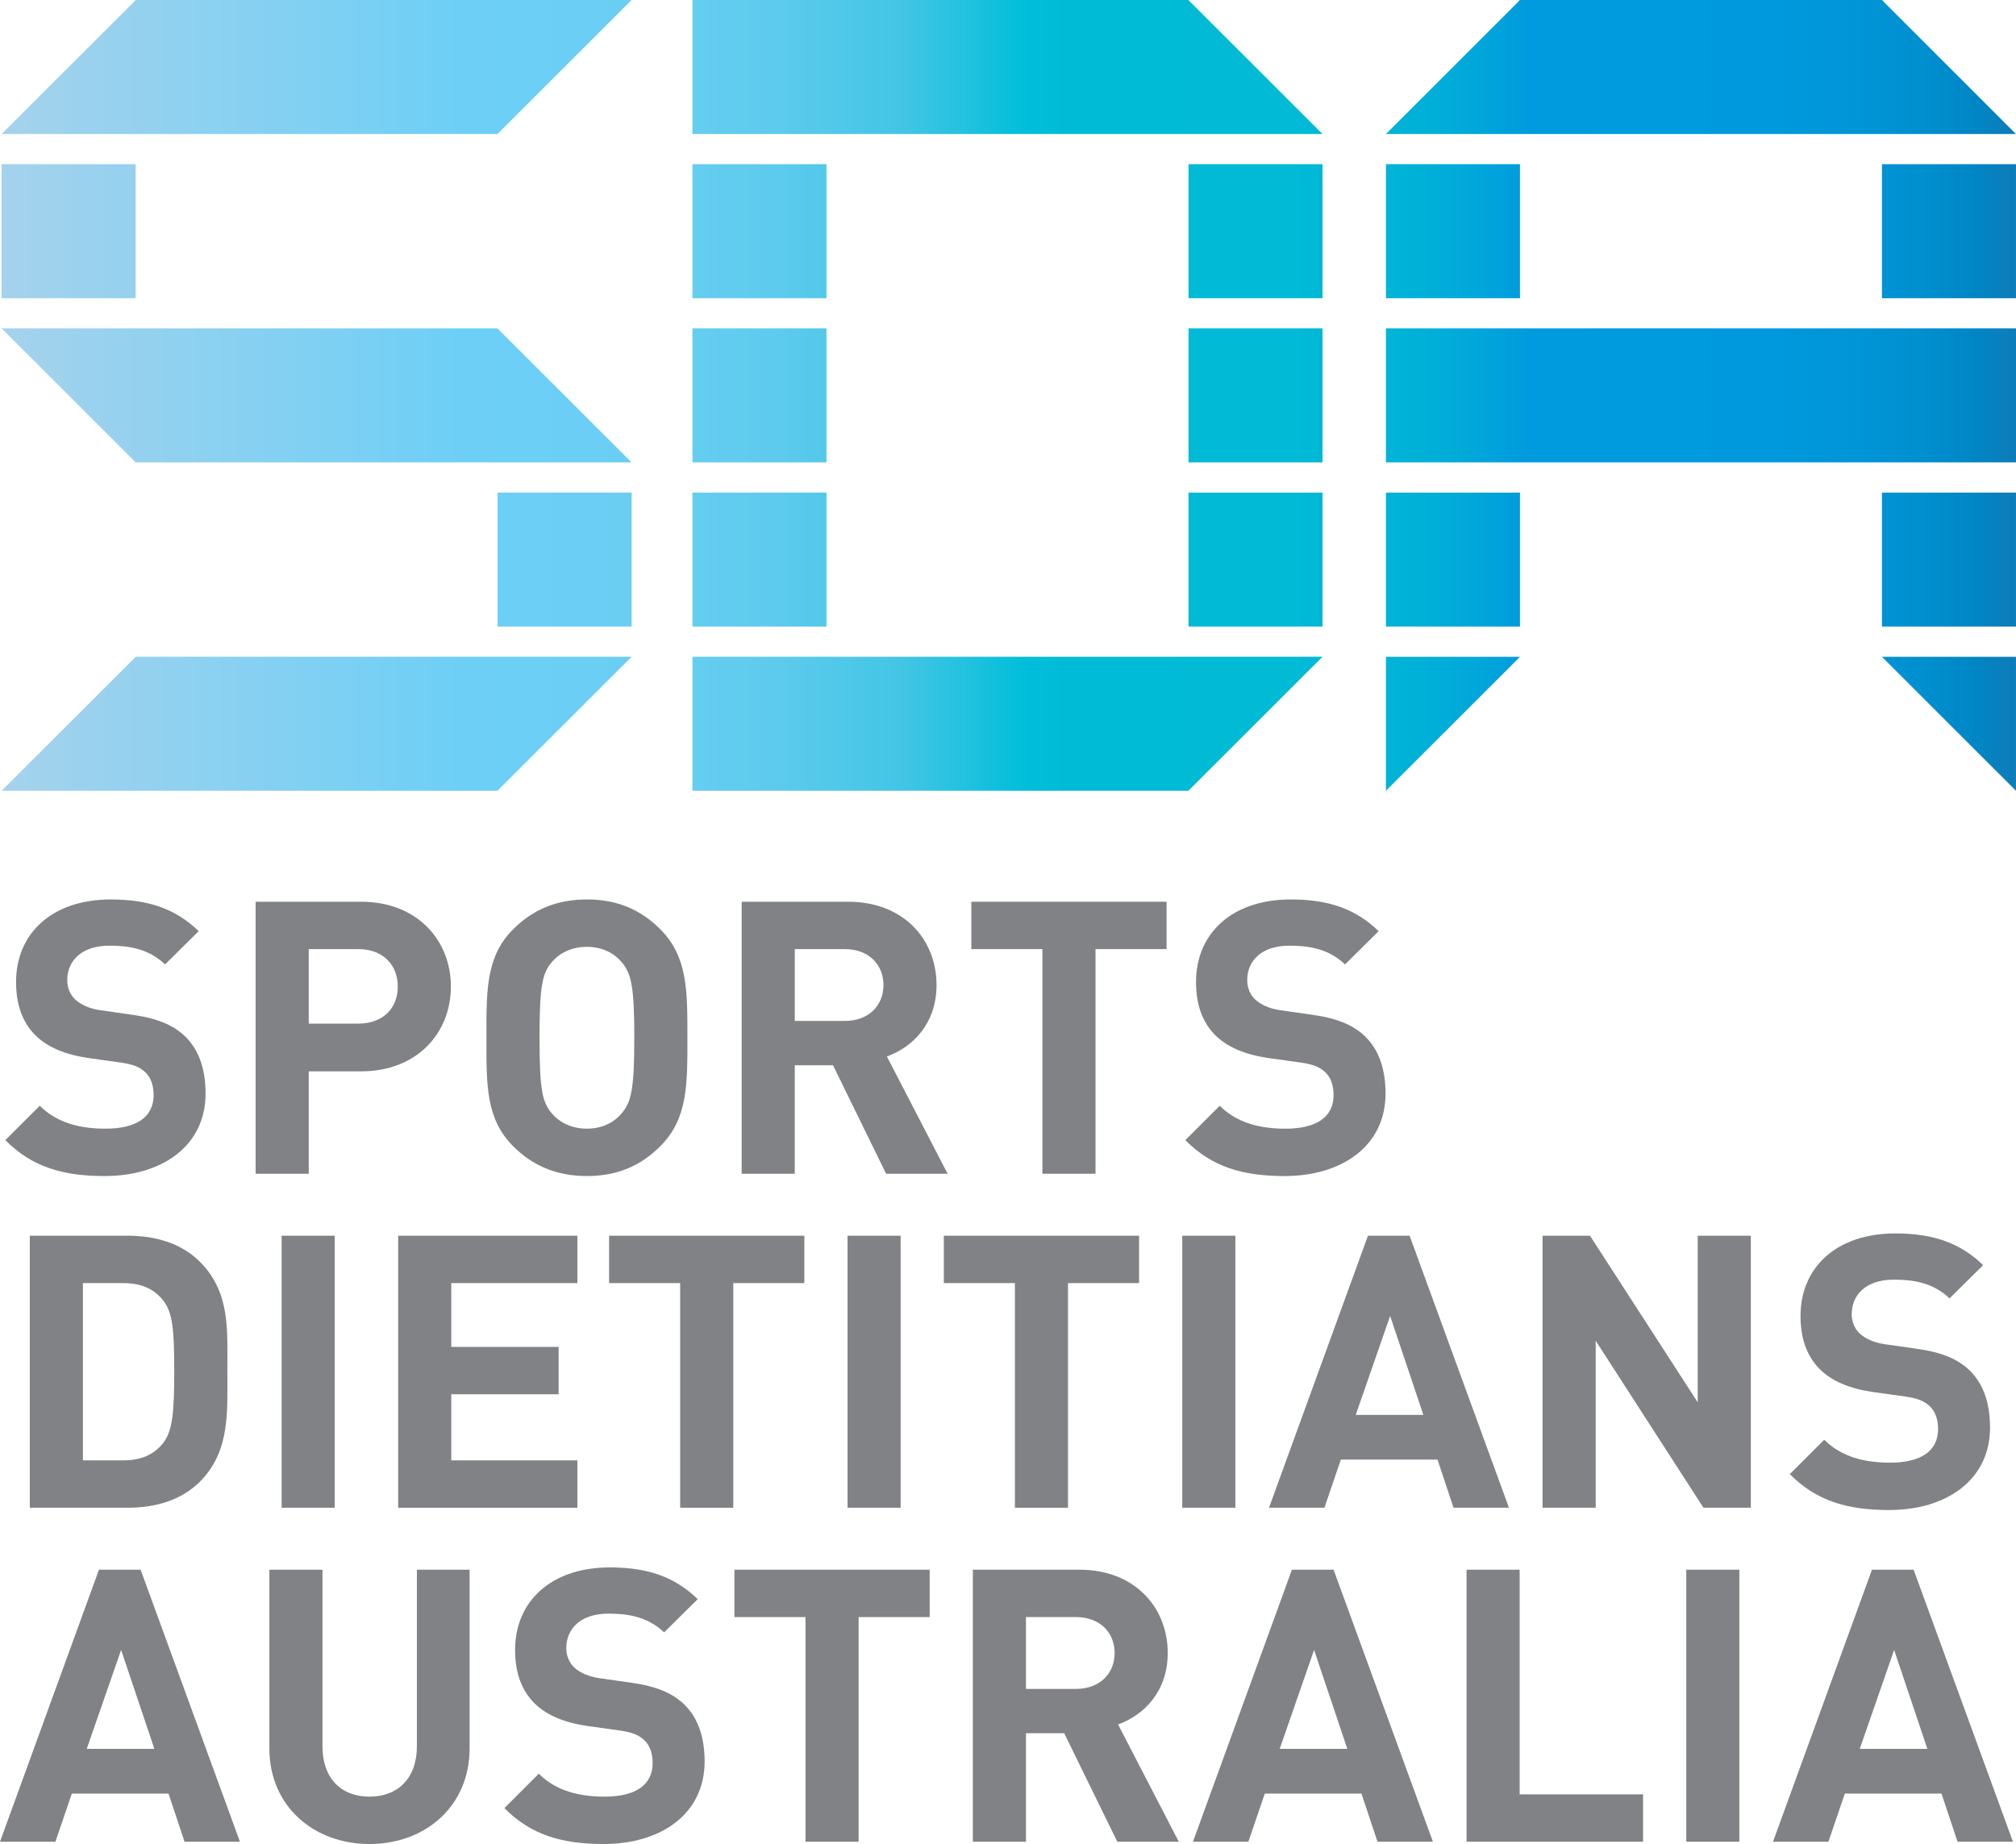 
<svg version="1.1" id="Layer_1" xmlns="http://www.w3.org/2000/svg" xmlns:xlink="http://www.w3.org/1999/xlink" x="0px" y="0px"
	 viewBox="173.924 0 612.151 560" enable-background="new 173.924 0 612.151 560" xml:space="preserve">
	<g>
		<defs>
			<path id="SVGID_1_" d="M594.756,199.46v40.688l40.71-40.688H594.756z M745.367,199.46
				l40.702,40.688v-40.688H745.367z M215.162,199.453l-40.752,40.695h150.553l40.752-40.695
				H215.162z M384.183,199.453v40.695h150.589l40.738-40.695H384.183z M534.807,190.29h40.703
				V149.595h-40.703V190.29z M325.012,190.29h40.703v-40.703H325.012v40.703H325.012z
				 M384.183,190.29h40.703v-40.703H384.183V190.29z M594.756,190.29h40.703v-40.703h-40.703
				V190.29z M745.367,190.29h40.703v-40.703h-40.703V190.29z M174.409,99.723l40.752,40.703
				h150.553L324.962,99.723H174.409z M384.183,140.425h40.703V99.723H384.183V140.425z
				 M534.807,140.425h40.703V99.723h-40.703V140.425z M594.756,140.425h191.319V99.723H594.756
				V140.425z M174.409,90.56h40.703V49.858h-40.703V90.56z M384.183,90.56h40.703V49.858
				H384.183V90.56z M534.807,90.56h40.703V49.858h-40.703V90.56z M594.756,90.56h40.703
				V49.858h-40.703V90.56z M745.367,90.56h40.703V49.858h-40.703V90.56z M215.162,0
				l-40.752,40.703h150.553L365.715,0H215.162z M384.183,0v40.703h191.326L534.771,0H384.183z
				 M635.416,0l-0.465,0.472v0.05l-40.195,40.181h191.312L745.874,0.515V0.479L745.402,0H635.416z"
				/>
		</defs>
		<clipPath id="SVGID_2_">
			<use xlink:href="#SVGID_1_"  overflow="visible"/>
		</clipPath>

		<linearGradient id="SVGID_7_" x1="0%" y1="0%" x2="100%" y2="0%">
            <stop  offset="0%" style="stop-color:#A6D2EC"/>
            <stop  offset="23.312%" style="stop-color:#6DCFF6"/>
            <stop  offset="31.679%" style="stop-color:#6ACEF3"/>
            <stop  offset="38.552%" style="stop-color:#5DCBED"/>
            <stop  offset="44.894%" style="stop-color:#42C5E5"/>
            <stop  offset="50.886%" style="stop-color:#00BEDA"/>
            <stop  offset="52.76%" style="stop-color:#00BBD6"/>
            <stop  offset="63.936%" style="stop-color:#00BAD6"/>
            <stop  offset="67.961%" style="stop-color:#00B5D6"/>
            <stop  offset="70.831%" style="stop-color:#00AFD8"/>
            <stop  offset="73.145%" style="stop-color:#00A6DA"/>
            <stop  offset="75.109%" style="stop-color:#009DDD"/>
            <stop  offset="75.461%" style="stop-color:#009BDF"/>
            <stop  offset="87.542%" style="stop-color:#0099DD"/>
            <stop  offset="91.893%" style="stop-color:#0095D7"/>
            <stop  offset="94.995%" style="stop-color:#008FCF"/>
            <stop  offset="97.497%" style="stop-color:#0086C5"/>
            <stop  offset="99.62%" style="stop-color:#0F7BB8"/>
            <stop  offset="100%" style="stop-color:#2178B5"/>
        </linearGradient>
		<rect x="174.409" y="-0" clip-path="url(#SVGID_2_)" fill="url(#SVGID_7_)" width="611.666" height="240.148"/>
	</g>

<path fill="#808285" d="M205.714,357.149c-12.529,0-22.042-2.673-30.168-10.906l10.449-10.442
	c5.217,5.225,12.293,6.962,19.955,6.962c9.513,0,14.616-3.595,14.616-10.206
	c0-2.902-0.807-5.339-2.551-6.961c-1.629-1.508-3.481-2.323-7.311-2.902l-9.978-1.394
	c-7.076-1.043-12.3-3.252-16.009-6.847c-3.945-3.945-5.918-9.284-5.918-16.245
	c0-14.737,10.906-25.058,28.774-25.058c11.371,0,19.605,2.787,26.68,9.627l-10.206,10.099
	c-5.224-4.989-11.485-5.689-16.939-5.689c-8.584,0-12.764,4.76-12.764,10.442
	c0,2.087,0.7,4.295,2.437,5.917c1.622,1.508,4.288,2.787,7.661,3.252l9.742,1.387
	c7.54,1.05,12.3,3.137,15.78,6.382c4.41,4.181,6.382,10.213,6.382,17.517
	C236.346,348.1,223.002,357.149,205.714,357.149"/>
<path fill="#808285" d="M283.57,325.354h-15.895v31.097h-16.131v-82.606h32.026
	c17.053,0,27.266,11.714,27.266,25.758C310.836,313.64,300.623,325.354,283.57,325.354
	 M282.755,288.232h-15.081v22.621h15.081c7.311,0,11.95-4.524,11.95-11.25
	C294.705,292.877,290.066,288.232,282.755,288.232"/>
<path fill="#808285" d="M374.415,348.099c-5.803,5.803-12.879,9.048-22.277,9.048
	s-16.589-3.245-22.392-9.048c-8.348-8.355-8.119-18.682-8.119-32.955
	c0-14.266-0.229-24.593,8.119-32.948c5.803-5.803,12.993-9.048,22.392-9.048
	c9.398,0,16.474,3.245,22.277,9.048c8.355,8.355,8.24,18.682,8.24,32.948
	C382.656,329.417,382.77,339.744,374.415,348.099 M362.466,291.944
	c-2.323-2.673-5.918-4.409-10.328-4.409c-4.403,0-8.119,1.737-10.442,4.409
	c-3.131,3.481-3.945,7.312-3.945,23.2c0,15.895,0.814,19.726,3.945,23.207
	c2.322,2.673,6.039,4.41,10.442,4.41c4.41,0,8.005-1.737,10.328-4.41
	c3.13-3.481,4.059-7.311,4.059-23.207C366.525,299.256,365.596,295.425,362.466,291.944"/>
<path fill="#808285" d="M442.993,356.451l-16.131-32.948h-11.607v32.948h-16.124v-82.606h32.369
	c16.824,0,26.801,11.485,26.801,25.293c0,11.6-7.076,18.797-15.081,21.699l18.446,35.614
	H442.993z M430.458,288.232h-15.202v21.813h15.202c7.076,0,11.721-4.524,11.721-10.906
	C442.178,292.756,437.533,288.232,430.458,288.232"/>
<polygon fill="#808285" points="506.573,288.232 506.573,356.451 490.449,356.451 490.449,288.232 
	468.865,288.232 468.865,273.845 528.15,273.845 528.15,288.232 "/>
<path fill="#808285" d="M564.006,357.149c-12.529,0-22.042-2.673-30.161-10.906l10.442-10.442
	c5.217,5.225,12.293,6.962,19.955,6.962c9.513,0,14.616-3.595,14.616-10.206
	c0-2.902-0.814-5.339-2.551-6.961c-1.629-1.508-3.481-2.323-7.311-2.902l-9.978-1.394
	c-7.075-1.043-12.3-3.252-16.009-6.847c-3.945-3.945-5.918-9.284-5.918-16.245
	c0-14.737,10.906-25.058,28.774-25.058c11.371,0,19.605,2.787,26.68,9.627l-10.206,10.099
	c-5.224-4.989-11.485-5.689-16.939-5.689c-8.584,0-12.764,4.76-12.764,10.442
	c0,2.087,0.7,4.295,2.437,5.917c1.622,1.508,4.295,2.787,7.661,3.252l9.742,1.387
	c7.54,1.05,12.3,3.137,15.78,6.382c4.41,4.181,6.382,10.213,6.382,17.517
	C594.638,348.1,581.294,357.149,564.006,357.149"/>
<path fill="#808285" d="M234.605,449.987c-5.453,5.453-13.229,7.89-21.813,7.89h-29.818v-82.606
	h29.818c8.584,0,16.36,2.437,21.813,7.89c9.277,9.277,8.355,20.648,8.355,33.063
	S243.882,440.703,234.605,449.987 M223.349,394.762c-2.787-3.366-6.497-5.103-12.065-5.103
	H199.099v53.832h12.185c5.567,0,9.277-1.744,12.065-5.103
	c3.016-3.716,3.481-9.634,3.481-22.163C226.829,403.696,226.365,398.471,223.349,394.762"/>
<rect x="259.438" y="375.271" fill="#808285" width="16.124" height="82.606"/>
<polygon fill="#808285" points="294.824,457.877 294.824,375.271 349.241,375.271 349.241,389.658 
	310.947,389.658 310.947,409.034 343.552,409.034 343.552,423.421 310.947,423.421 
	310.947,443.49 349.241,443.49 349.241,457.877 "/>
<polygon fill="#808285" points="396.58,389.658 396.58,457.877 380.456,457.877 380.456,389.658 
	358.872,389.658 358.872,375.271 418.157,375.271 418.157,389.658 "/>
<rect x="431.275" y="375.271" fill="#808285" width="16.124" height="82.606"/>
<polygon fill="#808285" points="498.22,389.658 498.22,457.877 482.096,457.877 482.096,389.658 
	460.512,389.658 460.512,375.271 519.797,375.271 519.797,389.658 "/>
<rect x="532.913" y="375.271" fill="#808285" width="16.124" height="82.606"/>
<path fill="#808285" d="M615.286,457.877l-4.867-14.616h-29.353l-4.989,14.616H559.253l30.047-82.606
	h12.65l30.161,82.606H615.286z M596.032,399.635l-10.442,30.047h20.534L596.032,399.635z"/>
<polygon fill="#808285" points="691.172,457.877 658.452,407.176 658.452,457.877 642.321,457.877 
	642.321,375.271 656.715,375.271 689.428,425.851 689.428,375.271 705.558,375.271 
	705.558,457.877 "/>
<path fill="#808285" d="M747.562,458.574c-12.529,0-22.042-2.673-30.161-10.906l10.442-10.442
	c5.217,5.225,12.293,6.962,19.955,6.962c9.513,0,14.616-3.595,14.616-10.206
	c0-2.902-0.814-5.339-2.551-6.961c-1.629-1.508-3.481-2.323-7.311-2.902l-9.978-1.394
	c-7.075-1.043-12.3-3.252-16.009-6.847c-3.945-3.945-5.918-9.284-5.918-16.245
	c0-14.73,10.906-25.058,28.774-25.058c11.371,0,19.605,2.787,26.68,9.627l-10.206,10.099
	c-5.224-4.989-11.485-5.689-16.939-5.689c-8.583,0-12.764,4.76-12.764,10.442
	c0,2.087,0.7,4.295,2.437,5.917c1.622,1.508,4.295,2.787,7.661,3.252l9.742,1.387
	c7.54,1.05,12.3,3.137,15.78,6.382c4.41,4.181,6.382,10.213,6.382,17.517
	C778.194,449.526,764.851,458.574,747.562,458.574"/>
<path fill="#808285" d="M229.958,559.302l-4.867-14.616h-29.353l-4.989,14.616h-16.824l30.047-82.606
	h12.65l30.161,82.606h-16.824V559.302z M210.704,501.061L200.261,531.107h20.534L210.704,501.061z"
	/>
<path fill="#808285" d="M286.119,560c-16.939,0-30.397-11.485-30.397-29.01v-54.296h16.124v53.717
	c0,9.52,5.567,15.202,14.273,15.202c8.705,0,14.387-5.682,14.387-15.202v-53.717h16.01
	v54.296C316.516,548.515,303.058,560,286.119,560"/>
<path fill="#808285" d="M357.246,560c-12.529,0-22.042-2.673-30.168-10.906l10.449-10.442
	c5.217,5.225,12.293,6.962,19.954,6.962c9.513,0,14.616-3.595,14.616-10.206
	c0-2.902-0.814-5.339-2.551-6.961c-1.629-1.508-3.481-2.323-7.311-2.902l-9.978-1.394
	c-7.075-1.044-12.3-3.252-16.009-6.847c-3.945-3.945-5.918-9.284-5.918-16.245
	c0-14.737,10.906-25.058,28.774-25.058c11.371,0,19.605,2.787,26.68,9.627l-10.206,10.099
	c-5.224-4.989-11.485-5.689-16.939-5.689c-8.584,0-12.764,4.76-12.764,10.442
	c0,2.087,0.7,4.295,2.437,5.917c1.622,1.508,4.295,2.787,7.661,3.252l9.742,1.387
	c7.54,1.05,12.3,3.137,15.78,6.382c4.41,4.181,6.382,10.213,6.382,17.517
	C387.878,550.952,374.534,560,357.246,560"/>
<polygon fill="#808285" points="434.636,491.083 434.636,559.302 418.512,559.302 418.512,491.083 
	396.928,491.083 396.928,476.696 456.213,476.696 456.213,491.083 "/>
<path fill="#808285" d="M513.191,559.302l-16.131-32.948h-11.607v32.948h-16.124v-82.606h32.369
	c16.824,0,26.801,11.485,26.801,25.293c0,11.6-7.076,18.797-15.081,21.699l18.446,35.614
	H513.191z M500.655,491.083h-15.202v21.813h15.202c7.075,0,11.721-4.524,11.721-10.906
	C512.376,495.608,507.73,491.083,500.655,491.083"/>
<path fill="#808285" d="M592.196,559.302l-4.867-14.616h-29.353l-4.989,14.616h-16.824l30.047-82.606
	h12.65l30.161,82.606H592.196z M572.942,501.061L562.5,531.107h20.534L572.942,501.061z"/>
<polygon fill="#808285" points="619.236,559.302 619.236,476.697 635.359,476.697 635.359,544.916 
	672.839,544.916 672.839,559.302 "/>
<rect x="685.953" y="476.694" fill="#808285" width="16.124" height="82.606"/>
<path fill="#808285" d="M768.324,559.302l-4.867-14.616h-29.353l-4.989,14.616h-16.824l30.047-82.606
	h12.65l30.161,82.606H768.324z M749.07,501.061L738.628,531.107h20.534L749.07,501.061z"/>
</svg>
